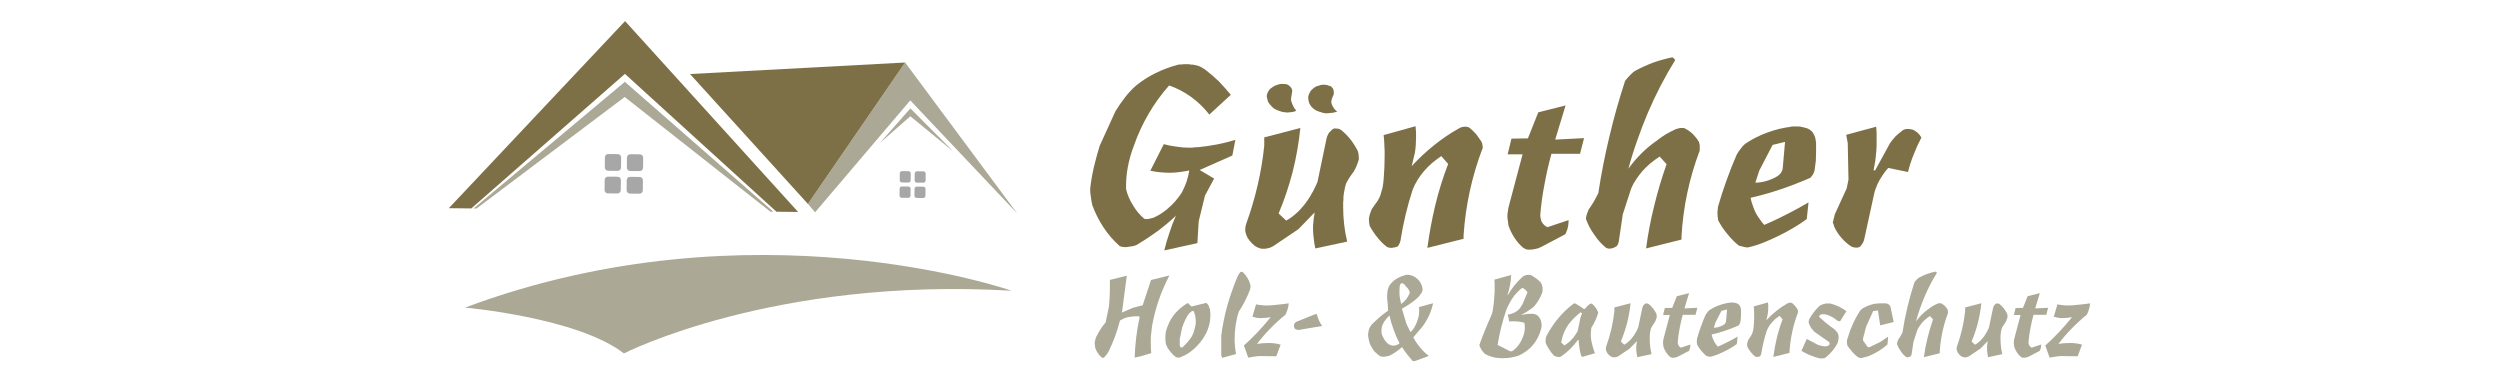 <?xml version="1.0" encoding="utf-8"?>
<!-- Generator: Adobe Illustrator 16.0.4, SVG Export Plug-In . SVG Version: 6.00 Build 0)  -->
<!DOCTYPE svg PUBLIC "-//W3C//DTD SVG 1.1//EN" "http://www.w3.org/Graphics/SVG/1.1/DTD/svg11.dtd">
<svg version="1.1" id="Ebene_3" xmlns="http://www.w3.org/2000/svg" xmlns:xlink="http://www.w3.org/1999/xlink" x="0px" y="0px"
	 width="544px" height="83px" viewBox="0 0 544 83" enable-background="new 0 0 544 83" xml:space="preserve">
<g enable-background="new    ">
	<path fill="#7E7046" d="M259.344,14.031c0.52,0.072,1.017,0.18,1.492,0.323c0.439,0.188,0.878,0.43,1.317,0.726
		c1.066,0.807,2.074,1.667,3.024,2.581c0.923,0.959,1.805,1.949,2.648,2.971l-4.678,4.302c-1.103-1.435-2.406-2.702-3.912-3.805
		c-1.506-1.103-3.119-1.944-4.839-2.527c-1.693,1.909-3.181,3.966-4.462,6.17c-1.291,2.196-2.357,4.508-3.199,6.937
		c-0.583,1.505-1.021,3.047-1.317,4.624c-0.26,1.389-0.39,2.801-0.39,4.234c0,0.188,0,0.372,0,0.551
		c0.295,1.246,0.793,2.42,1.492,3.521c0.663,1.139,1.488,2.129,2.474,2.971c0.036,0,0.089,0,0.161,0
		c0.045,0.045,0.085,0.067,0.121,0.067c0.036,0,0.089,0,0.161,0c0.036,0,0.072,0,0.107,0c0.26,0,0.498-0.04,0.712-0.121
		c0.224-0.035,0.448-0.089,0.672-0.161c0.546-0.224,1.075-0.497,1.586-0.82c0.52-0.331,0.999-0.681,1.438-1.048
		c0.618-0.52,1.205-1.089,1.761-1.707c0.511-0.592,0.986-1.215,1.425-1.869c0.403-0.771,0.753-1.563,1.048-2.379
		c0.26-0.807,0.461-1.631,0.605-2.474c-0.699,0.144-1.394,0.256-2.083,0.336c-0.699,0.108-1.416,0.162-2.15,0.162
		c-0.699,0-1.398-0.036-2.097-0.107c-0.735-0.072-1.452-0.184-2.151-0.337l2.931-5.779c0.95,0.26,1.904,0.443,2.863,0.551
		c0.914,0.144,1.828,0.215,2.742,0.215c0.152,0,0.318,0,0.498,0c0.152,0,0.3-0.018,0.443-0.054c0.144,0,0.31-0.018,0.498-0.054
		c0.143,0,0.291,0,0.443,0c1.389-0.144,2.765-0.345,4.127-0.604c1.317-0.251,2.639-0.583,3.965-0.995l-0.659,3.414l-7.111,3.146
		l3.146,1.869l-1.989,3.696l-1.371,5.605l-0.282,4.744l-7.205,1.587c0.296-1.246,0.663-2.51,1.102-3.791
		c0.403-1.29,0.878-2.54,1.425-3.75c-1.281,1.21-2.639,2.348-4.073,3.414c-1.47,1.066-2.975,2.057-4.517,2.971
		c-0.367,0.152-0.735,0.246-1.102,0.282c-0.368,0.071-0.753,0.125-1.156,0.161c-0.036,0-0.072,0-0.108,0h-0.054h-0.054
		c-0.188,0-0.372-0.018-0.551-0.054c-0.224-0.036-0.425-0.09-0.604-0.161c-1.362-1.21-2.539-2.567-3.529-4.073
		c-0.99-1.505-1.799-3.104-2.426-4.799c-0.144-0.582-0.251-1.187-0.322-1.814c-0.108-0.582-0.162-1.169-0.162-1.761
		c0.179-1.613,0.453-3.208,0.82-4.785c0.368-1.541,0.789-3.083,1.264-4.624l3.415-7.487c0.627-1.03,1.308-2.023,2.043-2.978
		s1.559-1.835,2.473-2.642c1.326-1.065,2.738-1.967,4.234-2.701c1.505-0.735,3.069-1.322,4.691-1.761
		c0.143-0.036,0.304-0.072,0.484-0.108c0.152,0,0.3,0,0.443,0c0.152-0.035,0.318-0.054,0.498-0.054c0.152,0,0.3,0,0.443,0
		c0.215,0,0.435,0,0.659,0c0.224,0.036,0.443,0.072,0.659,0.108V14.031z"/>
	<path fill="#7E7046" d="M282.957,27.85c-0.331,3.227-0.883,6.381-1.652,9.464c-0.807,3.127-1.833,6.174-3.078,9.14l1.652,1.546
		c0.627-0.331,1.215-0.734,1.762-1.209c0.546-0.439,1.062-0.937,1.545-1.492c0.69-0.771,1.312-1.613,1.869-2.527
		c0.547-0.878,1.021-1.778,1.425-2.702c0-0.071,0.022-0.125,0.067-0.161c0-0.035,0.018-0.089,0.053-0.161
		c0.037-0.036,0.072-0.094,0.108-0.175c0-0.036,0-0.071,0-0.107l1.976-9.463c0.072-0.26,0.182-0.535,0.33-0.827
		c0.147-0.291,0.352-0.53,0.611-0.719c0.071-0.107,0.161-0.197,0.269-0.269c0.081-0.081,0.175-0.14,0.282-0.175
		c0.035,0,0.072-0.019,0.107-0.054c0.035,0,0.072,0,0.107,0c0.036,0,0.072,0,0.107,0h0.067h0.054h0.055
		c0.179,0,0.381,0.018,0.604,0.054c0.18,0.071,0.346,0.147,0.498,0.229c0.771,0.618,1.465,1.312,2.084,2.083
		c0.591,0.771,1.124,1.618,1.6,2.541c0.071,0.215,0.125,0.435,0.16,0.658c0.036,0.26,0.055,0.516,0.055,0.767
		c0,0.035,0,0.089,0,0.161c0,0.116,0,0.21,0,0.282c-0.144,0.475-0.305,0.932-0.484,1.371c-0.188,0.483-0.43,0.945-0.726,1.385
		c-0.287,0.367-0.56,0.752-0.819,1.155c-0.297,0.439-0.552,0.896-0.768,1.371c-0.152,0.476-0.264,0.955-0.336,1.438
		c-0.107,0.476-0.179,0.968-0.215,1.479c0,0.188,0,0.372,0,0.552c-0.035,0.188-0.053,0.371-0.053,0.551c0,0.188,0,0.372,0,0.551
		c0,0.188,0,0.372,0,0.552c0,1.245,0.07,2.495,0.215,3.75c0.143,1.245,0.362,2.474,0.658,3.683l-6.936,1.492
		c-0.145-0.663-0.256-1.362-0.336-2.097c-0.107-0.734-0.162-1.47-0.162-2.204c0-0.18,0-0.381,0-0.605
		c0-0.179,0.018-0.381,0.055-0.604c0-0.18,0.018-0.381,0.053-0.605c0-0.179,0.018-0.36,0.055-0.544
		c0.035-0.184,0.076-0.388,0.121-0.611c0-0.18,0.018-0.363,0.053-0.552l-3.521,3.63l-5.564,3.75
		c-0.188,0.107-0.393,0.199-0.611,0.275c-0.221,0.076-0.455,0.132-0.707,0.168c-0.08,0.036-0.156,0.054-0.229,0.054
		c-0.071,0-0.143,0-0.215,0c-0.035,0-0.071,0-0.107,0c-0.08,0-0.156,0-0.229,0s-0.125,0-0.161,0c-0.071,0-0.144,0-0.215,0
		c-0.188-0.036-0.372-0.094-0.552-0.175c-0.188-0.035-0.354-0.107-0.496-0.215c-0.368-0.179-0.718-0.452-1.049-0.82
		c-0.332-0.331-0.627-0.698-0.887-1.102c-0.143-0.26-0.269-0.556-0.376-0.888c-0.117-0.296-0.175-0.604-0.175-0.927
		c0-0.225,0.018-0.448,0.054-0.673c0.044-0.215,0.103-0.435,0.175-0.658c0.985-2.716,1.81-5.502,2.474-8.361
		c0.662-2.831,1.143-5.694,1.438-8.589v-1.814L282.957,27.85z M279.543,18.266c0.188,0.036,0.372,0.072,0.551,0.107
		c0.189,0.081,0.354,0.193,0.498,0.337c0.188,0.143,0.336,0.309,0.443,0.497c0.072,0.179,0.125,0.381,0.162,0.604
		c-0.072,0.332-0.126,0.663-0.162,0.995c-0.072,0.331-0.107,0.658-0.107,0.981c0.072,0.331,0.18,0.645,0.322,0.94
		c0.117,0.296,0.265,0.592,0.443,0.888c0.036,0.035,0.072,0.071,0.108,0.107c0.036,0.035,0.071,0.071,0.107,0.107
		c0,0.071,0.021,0.125,0.061,0.161s0.078,0.072,0.114,0.107c-0.152,0.081-0.301,0.139-0.443,0.175
		c-0.18,0.072-0.346,0.107-0.498,0.107c-0.18,0.036-0.345,0.054-0.497,0.054c-0.179,0.036-0.345,0.054-0.497,0.054
		c-0.036,0-0.072,0-0.107,0c-0.072,0-0.126-0.018-0.162-0.054c-0.071,0-0.125,0-0.16,0c-0.037,0-0.095,0-0.176,0
		c-0.367-0.035-0.734-0.125-1.102-0.269c-0.367-0.116-0.713-0.265-1.035-0.443c-0.26-0.152-0.502-0.354-0.727-0.605
		c-0.215-0.224-0.416-0.466-0.604-0.726c-0.144-0.215-0.233-0.452-0.269-0.713c-0.072-0.215-0.126-0.452-0.162-0.712
		c0-0.26,0.055-0.497,0.162-0.713c0.071-0.224,0.18-0.425,0.322-0.604c0.188-0.26,0.43-0.479,0.727-0.658
		c0.25-0.188,0.523-0.337,0.819-0.444c0.107-0.035,0.22-0.071,0.336-0.107c0.108-0.045,0.233-0.085,0.376-0.121
		c0.117,0,0.229-0.018,0.336-0.054c0.108,0,0.216,0,0.323,0c0.081,0,0.175,0,0.282,0c0.072,0,0.144,0.019,0.215,0.054V18.266z
		 M287.151,18.548c0.179-0.035,0.362-0.071,0.552-0.107c0.143,0,0.286,0,0.43,0c0.08,0,0.156,0,0.229,0
		c0.071,0,0.143,0.019,0.215,0.054c0.072,0,0.144,0,0.215,0c0.081,0.036,0.157,0.072,0.229,0.107c0.18,0.036,0.363,0.09,0.551,0.162
		c0.145,0.107,0.27,0.237,0.377,0.39c0.08,0.071,0.139,0.144,0.175,0.215c0,0.107,0.019,0.201,0.054,0.282
		c0.035,0.107,0.054,0.197,0.054,0.269c0,0.107,0,0.202,0,0.282c0,0.036,0,0.072,0,0.108c0,0.071,0,0.143,0,0.215
		c-0.144,0.26-0.255,0.52-0.336,0.779c-0.107,0.251-0.179,0.524-0.215,0.82c0.036,0.438,0.183,0.842,0.443,1.21
		c0.215,0.402,0.507,0.717,0.874,0.94c-0.18,0.072-0.363,0.126-0.551,0.161c-0.18,0.072-0.363,0.107-0.552,0.107
		c-0.179,0.036-0.362,0.054-0.552,0.054c-0.179,0.036-0.362,0.054-0.551,0.054c-0.035,0-0.071,0-0.107,0c-0.035,0-0.072,0-0.107,0
		s-0.072,0-0.107,0c-0.036,0-0.072,0-0.107,0c-0.403-0.071-0.807-0.179-1.21-0.322c-0.403-0.107-0.771-0.273-1.103-0.497
		c-0.26-0.188-0.502-0.408-0.726-0.659c-0.215-0.26-0.376-0.537-0.483-0.833c-0.045-0.18-0.086-0.363-0.121-0.551
		c-0.036-0.144-0.055-0.287-0.055-0.431c0-0.116,0-0.229,0-0.336c0-0.071,0.019-0.144,0.055-0.215c0.08-0.26,0.192-0.52,0.336-0.78
		c0.107-0.215,0.256-0.398,0.443-0.551c0.215-0.215,0.471-0.417,0.766-0.604c0.297-0.144,0.592-0.233,0.888-0.27V18.548z"/>
	<path fill="#7E7046" d="M308.023,27.46c0.035,0.439,0.07,0.865,0.107,1.277c0,0.439,0,0.86,0,1.264
		c0,0.511-0.019,1.021-0.055,1.532c-0.035,0.556-0.094,1.089-0.174,1.6l-0.713,3.024c1.469-1.613,3.068-3.114,4.799-4.503
		c1.721-1.398,3.535-2.63,5.443-3.696c0.225-0.144,0.479-0.251,0.767-0.323c0.26-0.045,0.52-0.067,0.78-0.067
		c0.035,0,0.089,0,0.16,0c0.036,0,0.072,0.022,0.107,0.067c0.152,0,0.301,0.036,0.444,0.107c0.144,0.107,0.272,0.216,0.39,0.323
		c0.403,0.367,0.789,0.752,1.156,1.155c0.331,0.448,0.658,0.91,0.98,1.385c0.152,0.215,0.265,0.453,0.336,0.713
		c0.037,0.26,0.072,0.533,0.108,0.819c-1.175,3.047-2.11,6.17-2.81,9.369c-0.699,3.19-1.156,6.421-1.371,9.691v0.767l-7.877,1.976
		c0.403-3.082,0.973-6.165,1.707-9.248c0.734-3.046,1.672-6.053,2.81-9.02l-1.492-1.707c-0.69,0.476-1.349,0.968-1.976,1.479
		c-0.627,0.556-1.215,1.143-1.762,1.761c-0.51,0.592-0.972,1.22-1.384,1.883c-0.439,0.689-0.802,1.402-1.089,2.137
		c-0.592,1.802-1.107,3.62-1.546,5.457c-0.439,1.838-0.807,3.692-1.103,5.565c-0.035,0.251-0.107,0.488-0.215,0.712
		c-0.117,0.251-0.246,0.471-0.39,0.659c-0.144,0.071-0.31,0.125-0.497,0.161c-0.18,0.071-0.363,0.107-0.552,0.107
		c-0.071,0.036-0.144,0.054-0.215,0.054s-0.147,0-0.229,0c-0.144,0-0.289-0.018-0.437-0.054c-0.148-0.036-0.294-0.09-0.438-0.161
		c-0.771-0.582-1.469-1.281-2.097-2.097c-0.628-0.771-1.179-1.595-1.653-2.474c-0.036-0.179-0.072-0.381-0.107-0.604
		c-0.036-0.225-0.054-0.444-0.054-0.659c0-0.107,0-0.219,0-0.336c0-0.107,0.018-0.215,0.054-0.322
		c0.071-0.403,0.184-0.789,0.336-1.156c0.107-0.367,0.291-0.717,0.551-1.049c0.287-0.367,0.578-0.771,0.874-1.209
		c0.26-0.403,0.479-0.825,0.659-1.264c0.188-0.592,0.354-1.179,0.497-1.761c0.107-0.592,0.184-1.184,0.229-1.774
		c0.071-0.843,0.125-1.685,0.161-2.527c0.035-0.807,0.054-1.613,0.054-2.42c0-0.403,0-0.807,0-1.209
		c-0.036-0.368-0.054-0.753-0.054-1.156c-0.036-0.367-0.054-0.753-0.054-1.156c-0.036-0.403-0.071-0.788-0.107-1.156L308.023,27.46z
		"/>
	<path fill="#7E7046" d="M340.67,22.943l-2.258,7.434l6.277-0.322l-0.875,3.414h-6.223c-0.592,2.16-1.09,4.342-1.492,6.546
		c-0.439,2.205-0.748,4.428-0.928,6.667v0.055v0.054v0.054c0,0.035,0,0.071,0,0.107c0,0.224,0.035,0.443,0.107,0.658
		c0.035,0.225,0.09,0.426,0.162,0.605c0.143,0.26,0.326,0.502,0.551,0.726c0.224,0.215,0.461,0.381,0.712,0.497l4.624-1.546
		c0,0.476-0.035,0.914-0.107,1.317c-0.072,0.439-0.201,0.86-0.39,1.264c0,0.045,0,0.085,0,0.121
		c-0.036,0.036-0.071,0.071-0.107,0.107c-0.036,0.072-0.054,0.126-0.054,0.161c-0.036,0.036-0.055,0.072-0.055,0.107l-5.336,2.81
		c-0.367,0.188-0.752,0.318-1.156,0.39c-0.439,0.107-0.883,0.161-1.33,0.161c-0.036,0-0.072,0-0.107,0h-0.055h-0.053
		c-0.18,0-0.363-0.035-0.552-0.107c-0.179-0.071-0.362-0.166-0.551-0.282c-0.735-0.618-1.376-1.349-1.923-2.19
		c-0.555-0.852-0.994-1.752-1.316-2.702c-0.045-0.331-0.086-0.663-0.121-0.995c-0.072-0.331-0.107-0.663-0.107-0.994
		c0-0.358,0.035-0.722,0.107-1.089c0.035-0.331,0.094-0.663,0.174-0.995l3.025-11.398h-3.254l0.834-3.414l3.576-0.054l2.258-5.673
		L340.67,22.943z"/>
	<path fill="#7E7046" d="M363.802,12.433c0.188,0.071,0.336,0.165,0.443,0.282c0.107,0.107,0.197,0.232,0.27,0.376
		c-1.139,1.837-2.201,3.71-3.191,5.619c-0.99,1.908-1.906,3.853-2.748,5.833s-1.611,3.983-2.311,6.009
		c-0.734,2.053-1.375,4.104-1.921,6.156c0.842-1.174,1.773-2.271,2.794-3.293c1.031-1.03,2.133-1.949,3.305-2.756
		c0.627-0.511,1.309-0.99,2.043-1.438c0.698-0.403,1.41-0.771,2.137-1.102c0.115-0.036,0.229-0.072,0.336-0.107
		c0.107-0.036,0.236-0.072,0.389-0.108c0.107,0,0.215-0.018,0.322-0.054c0.117,0,0.229,0,0.336,0s0.215,0,0.322,0
		c0.08,0,0.156,0.019,0.229,0.054c0.662,0.332,1.268,0.753,1.814,1.264c0.51,0.521,0.949,1.089,1.316,1.707
		c0.07,0.225,0.129,0.444,0.174,0.659c0,0.26,0,0.52,0,0.779c0,0.036,0,0.09,0,0.161c0,0.108,0,0.202,0,0.282
		c-1.137,3.003-2.037,6.067-2.699,9.194c-0.664,3.119-1.084,6.273-1.264,9.464c0,0.035,0,0.089,0,0.161c0,0.08,0,0.139,0,0.175
		c0,0.071,0,0.125,0,0.161c0,0.071,0,0.144,0,0.215l-7.711,1.936c0.402-3.082,0.989-6.165,1.76-9.248
		c0.734-3.047,1.635-6.075,2.7-9.087l-1.491-1.653c-0.689,0.439-1.348,0.914-1.975,1.425c-0.664,0.556-1.268,1.143-1.814,1.762
		c-0.475,0.556-0.918,1.143-1.33,1.761c-0.438,0.627-0.801,1.29-1.088,1.989l-1.827,5.618l-0.819,5.552
		c-0.035,0.296-0.09,0.556-0.161,0.779c-0.081,0.216-0.192,0.417-0.336,0.605c-0.107,0.071-0.237,0.144-0.39,0.215
		c-0.18,0.107-0.363,0.184-0.551,0.229c-0.072,0.036-0.161,0.054-0.269,0.054c-0.107,0.036-0.22,0.054-0.336,0.054
		c-0.071,0-0.126,0-0.161,0c-0.072,0-0.144-0.018-0.215-0.054c-0.072,0-0.131-0.018-0.175-0.054c-0.071,0-0.144-0.022-0.215-0.067
		c-0.995-0.807-1.854-1.761-2.579-2.863c-0.771-1.057-1.38-2.213-1.828-3.468c0.036-0.367,0.112-0.712,0.229-1.035
		c0.107-0.331,0.233-0.663,0.377-0.994c0.402-0.556,0.787-1.143,1.154-1.761c0.332-0.592,0.646-1.179,0.941-1.762
		c0.627-4.148,1.433-8.262,2.418-12.339c0.958-4.068,2.096-8.105,3.412-12.111c0.296-0.403,0.627-0.789,0.994-1.156
		c0.332-0.367,0.699-0.699,1.102-0.994c1.281-0.69,2.602-1.295,3.963-1.815c1.354-0.475,2.729-0.86,4.125-1.155V12.433z"/>
	<path fill="#7E7046" d="M389.793,27.514c0.179,0,0.362,0,0.551,0c0.144,0,0.291,0,0.443,0c0.18,0,0.363,0,0.552,0
		c0.143,0.036,0.309,0.054,0.497,0.054c0.144,0.045,0.305,0.086,0.483,0.121c0.188,0.036,0.354,0.072,0.498,0.107
		c0.296,0.072,0.573,0.18,0.833,0.323c0.215,0.152,0.435,0.318,0.659,0.497c0.179,0.26,0.343,0.538,0.49,0.833
		c0.147,0.296,0.239,0.605,0.275,0.928c0.036,0.225,0.071,0.448,0.107,0.672c0,0.216,0,0.417,0,0.605c0,0.215,0,0.435,0,0.658
		c0,0.215,0,0.435,0,0.659c0,0.698-0.018,1.375-0.054,2.029c-0.071,0.699-0.161,1.38-0.269,2.043
		c-0.072,0.296-0.184,0.592-0.336,0.888c-0.18,0.287-0.381,0.542-0.605,0.766c-2.088,0.914-4.216,1.739-6.385,2.474
		c-2.169,0.735-4.368,1.357-6.6,1.868c0.107,0.592,0.269,1.161,0.483,1.707c0.188,0.592,0.412,1.143,0.673,1.653
		c0.25,0.439,0.523,0.865,0.819,1.277c0.296,0.439,0.627,0.86,0.995,1.264c1.648-0.699,3.279-1.47,4.893-2.312
		c1.613-0.806,3.194-1.671,4.745-2.594l-0.39,3.643c-0.995,0.726-2.003,1.385-3.024,1.976c-1.066,0.628-2.133,1.196-3.199,1.708
		c-1.031,0.511-2.097,0.985-3.199,1.425c-1.094,0.448-2.209,0.797-3.347,1.048c-0.117,0-0.229,0-0.337,0
		c-0.107,0-0.22-0.018-0.336-0.054c-0.215-0.036-0.435-0.09-0.658-0.161c-0.215-0.036-0.435-0.09-0.659-0.161
		c-0.914-0.735-1.756-1.582-2.526-2.541c-0.771-0.914-1.435-1.904-1.989-2.971c-0.036-0.26-0.072-0.533-0.108-0.819
		c-0.035-0.26-0.054-0.52-0.054-0.78c0-0.215,0.019-0.435,0.054-0.658c0-0.215,0.019-0.435,0.054-0.659
		c0.556-1.944,1.179-3.871,1.869-5.779c0.663-1.873,1.397-3.729,2.204-5.565c0.224-0.438,0.502-0.86,0.834-1.264
		c0.286-0.403,0.613-0.771,0.98-1.102c1.506-1.03,3.123-1.855,4.853-2.474c1.685-0.627,3.428-1.053,5.229-1.277V27.514z
		 M388.422,30.874l-2.702,0.659l-2.917,5.618l-0.833,2.595c0.556,0,1.106-0.059,1.653-0.175c0.556-0.107,1.089-0.269,1.6-0.483
		c0.331-0.117,0.663-0.265,0.994-0.444c0.332-0.152,0.623-0.336,0.874-0.551c0.224-0.188,0.407-0.408,0.551-0.659
		c0.152-0.26,0.247-0.537,0.282-0.833L388.422,30.874z"/>
	<path fill="#7E7046" d="M408.244,27.567c0.071,0.521,0.107,1.018,0.107,1.492c0,0.511,0,1.026,0,1.546c0,0.367,0,0.717,0,1.049
		c-0.036,0.367-0.054,0.734-0.054,1.102c-0.071,0.727-0.144,1.438-0.215,2.138c-0.116,0.735-0.247,1.452-0.39,2.15l0.322,0.054
		l3.253-5.941c0.332-0.483,0.717-0.963,1.156-1.438c0.438-0.439,0.918-0.843,1.438-1.21c0.107-0.107,0.232-0.197,0.376-0.269
		c0.152-0.081,0.3-0.121,0.443-0.121c0.036-0.036,0.09-0.054,0.162-0.054c0.035,0,0.075,0,0.12,0c0.036,0,0.072,0,0.108,0h0.054
		c0.331,0,0.663,0.04,0.994,0.121c0.322,0.107,0.614,0.269,0.874,0.483c0.224,0.152,0.426,0.336,0.604,0.551
		c0.188,0.225,0.354,0.467,0.498,0.727c-0.628,1.174-1.179,2.384-1.654,3.629c-0.511,1.246-0.932,2.532-1.263,3.857l-4.302-0.887
		c-0.476,0.511-0.896,1.062-1.264,1.653c-0.403,0.592-0.753,1.196-1.049,1.814c-0.143,0.368-0.288,0.735-0.437,1.103
		c-0.147,0.367-0.258,0.753-0.329,1.156l-2.043,9.355c-0.072,0.412-0.18,0.779-0.323,1.102c-0.188,0.332-0.407,0.646-0.658,0.941
		h-0.054c-0.036,0-0.054,0.018-0.054,0.054c-0.081,0.036-0.157,0.071-0.229,0.107c-0.107,0.036-0.197,0.054-0.269,0.054
		c-0.036,0-0.072,0-0.108,0c-0.08,0-0.156,0-0.229,0c-0.144,0-0.291-0.018-0.443-0.054c-0.18-0.036-0.345-0.09-0.497-0.161
		c-0.807-0.511-1.537-1.151-2.191-1.922c-0.663-0.735-1.196-1.564-1.6-2.487c-0.035-0.143-0.071-0.286-0.107-0.43
		c-0.036-0.116-0.094-0.246-0.175-0.39l0.443-1.815l2.595-5.672l0.376-1.868l-0.161-7.932l-0.336-1.814L408.244,27.567z"/>
</g>
<g enable-background="new    ">
	<path fill="#ABA896" d="M254.467,59.937c-0.462,0.875-0.881,1.757-1.259,2.644c-0.393,0.888-0.747,1.792-1.06,2.713
		c-0.313,0.922-0.593,1.851-0.84,2.788c-0.247,0.938-0.453,1.89-0.617,2.857c-0.064,0.397-0.112,0.793-0.145,1.187
		c-0.052,0.409-0.094,0.821-0.126,1.234c0,0.197,0,0.394,0,0.59c-0.016,0.213-0.024,0.418-0.024,0.614
		c0,0.201,0.008,0.392,0.024,0.572c0,0.197,0,0.386,0,0.566c0.016,0.181,0.032,0.361,0.048,0.542
		c0.016,0.196,0.032,0.394,0.048,0.59c-0.59,0.197-1.181,0.378-1.771,0.542c-0.61,0.165-1.221,0.313-1.831,0.445
		c0.036-1.461,0.145-2.933,0.325-4.414s0.428-2.944,0.741-4.39l-0.15-0.198c-0.048,0.016-0.088,0.023-0.121,0.023
		c-0.052,0-0.094-0.008-0.126-0.023c-0.032,0-0.064,0-0.096,0c-0.052,0-0.103,0-0.15,0c-0.181,0-0.361,0.008-0.542,0.023
		c-0.181,0.017-0.361,0.032-0.542,0.049c-0.197,0.032-0.386,0.058-0.566,0.078c-0.181,0.032-0.361,0.072-0.542,0.12
		c-0.249,0.064-0.488,0.154-0.717,0.271c-0.249,0.116-0.488,0.24-0.717,0.373c-0.297,1.148-0.651,2.29-1.062,3.427
		c-0.412,1.136-0.88,2.238-1.406,3.306c-0.145,0.245-0.299,0.483-0.464,0.717c-0.185,0.229-0.375,0.441-0.572,0.638
		c-0.016,0-0.032,0-0.048,0c-0.016,0.017-0.032,0.024-0.048,0.024c-0.016,0.017-0.032,0.024-0.048,0.024c-0.016,0-0.032,0-0.048,0
		c-0.052,0-0.103-0.008-0.151-0.024c-0.048,0-0.088-0.016-0.12-0.048c-0.313-0.265-0.586-0.57-0.819-0.915
		c-0.229-0.33-0.418-0.683-0.566-1.061c-0.048-0.181-0.08-0.369-0.096-0.565c-0.032-0.181-0.048-0.37-0.048-0.566
		c0-0.032,0-0.066,0-0.103c0-0.032,0-0.064,0-0.097c0.032-0.229,0.081-0.449,0.145-0.662c0.048-0.217,0.123-0.424,0.223-0.62
		c0.281-0.542,0.586-1.076,0.915-1.602c0.325-0.51,0.687-0.996,1.084-1.458l0.717-3.402c0.048-0.478,0.088-0.963,0.12-1.457
		c0.016-0.474,0.041-0.957,0.072-1.451c0.016-0.494,0.024-0.987,0.024-1.481c0-0.478,0-0.964,0-1.457l3.679-0.91l-1.06,8.016
		l2.391-1.036l2.12-0.542l1.825-5.504L254.467,59.937z"/>
	<path fill="#ABA896" d="M258.442,65.91l0.837,0.789l3.18-0.789c0.132,0.097,0.249,0.195,0.349,0.295
		c0.081,0.117,0.153,0.239,0.217,0.367c0.101,0.233,0.183,0.473,0.247,0.717c0.052,0.249,0.086,0.504,0.103,0.765
		c0,0.085,0,0.167,0,0.247c0,0.081,0,0.163,0,0.247c0,0.064,0,0.123,0,0.175c0,0.064,0,0.129,0,0.192
		c-0.016,0.365-0.05,0.729-0.103,1.09c-0.064,0.378-0.155,0.739-0.271,1.084c-0.096,0.361-0.219,0.707-0.367,1.036
		s-0.321,0.658-0.518,0.987c-0.265,0.479-0.57,0.922-0.915,1.331c-0.346,0.426-0.715,0.829-1.108,1.211
		c-0.445,0.425-0.923,0.811-1.433,1.156c-0.51,0.345-1.052,0.624-1.626,0.837c-0.08,0.052-0.17,0.094-0.271,0.126
		c-0.1,0.032-0.199,0.048-0.295,0.048c-0.016,0-0.032,0-0.048,0s-0.034,0-0.054,0c-0.112,0-0.219-0.016-0.319-0.048
		c-0.113-0.032-0.211-0.09-0.295-0.175c-0.461-0.345-0.865-0.757-1.21-1.234c-0.361-0.457-0.648-0.967-0.861-1.529
		c-0.032-0.229-0.057-0.458-0.072-0.687c-0.016-0.148-0.024-0.297-0.024-0.445c0-0.064,0-0.131,0-0.199
		c0-0.229,0.008-0.449,0.024-0.662c0.016-0.217,0.04-0.432,0.072-0.645c0.148-0.558,0.337-1.1,0.566-1.626
		c0.213-0.51,0.476-1.004,0.789-1.481c0.281-0.426,0.594-0.821,0.939-1.187c0.329-0.361,0.69-0.696,1.083-1.006
		c0.233-0.185,0.464-0.356,0.693-0.518c0.229-0.148,0.459-0.297,0.692-0.445V65.91z M259.724,67.663v0.023
		c-0.02,0-0.038-0.008-0.054-0.023h-0.024c-0.016,0-0.032,0-0.048,0s-0.04,0-0.072,0c-0.032,0.016-0.058,0.023-0.078,0.023
		c-0.032,0.017-0.057,0.024-0.072,0.024c-0.032,0.016-0.064,0.032-0.097,0.048c-0.165,0.117-0.313,0.239-0.445,0.367
		c-0.149,0.149-0.279,0.313-0.392,0.494c-0.249,0.414-0.472,0.842-0.668,1.286c-0.197,0.443-0.377,0.904-0.542,1.382l-0.518,2.487
		v1.481c0.032,0.084,0.081,0.158,0.145,0.223c0.052,0.064,0.111,0.114,0.175,0.15c0.016,0,0.032,0,0.048,0s0.032,0,0.048,0
		c0.02,0.016,0.046,0.016,0.079,0c0.032,0,0.056-0.01,0.072-0.03l0.024-0.024c0.032-0.031,0.056-0.056,0.072-0.072
		c0.381-0.345,0.737-0.706,1.066-1.084c0.309-0.377,0.604-0.772,0.885-1.186c0.148-0.277,0.281-0.564,0.397-0.861
		c0.096-0.281,0.177-0.578,0.241-0.892c0.084-0.276,0.151-0.556,0.199-0.837c0.032-0.261,0.048-0.523,0.048-0.789
		c-0.016-0.297-0.048-0.592-0.096-0.885c-0.048-0.297-0.123-0.586-0.223-0.867c-0.016-0.032-0.024-0.064-0.024-0.097
		c-0.016-0.032-0.032-0.074-0.048-0.126c-0.016-0.032-0.032-0.064-0.048-0.097c-0.016-0.032-0.032-0.064-0.048-0.097V67.663z"/>
	<path fill="#ABA896" d="M270.084,59.124c0.032,0.016,0.058,0.023,0.078,0.023h0.024c0.064,0,0.121,0.008,0.168,0.024
		c0.052,0.02,0.094,0.046,0.126,0.078c0.377,0.377,0.706,0.797,0.987,1.259c0.261,0.457,0.465,0.941,0.614,1.451
		c0.016,0.068,0.024,0.126,0.024,0.175c0,0.064,0,0.13,0,0.198c0,0.112-0.008,0.228-0.024,0.344
		c-0.032,0.132-0.064,0.265-0.097,0.397c-0.313,0.818-0.668,1.624-1.066,2.414c-0.409,0.808-0.861,1.58-1.355,2.319
		c-0.313,0.955-0.542,1.935-0.687,2.938c-0.148,0.999-0.223,2.009-0.223,3.029c0,0.068,0,0.134,0,0.198c0,0.084,0,0.167,0,0.247
		c0.016,0.462,0.048,0.921,0.096,1.379c0.048,0.478,0.115,0.956,0.199,1.434l-3.005,0.837l-0.198-0.542v-4.294
		c0.132-1.084,0.313-2.176,0.542-3.275c0.217-1.088,0.471-2.158,0.764-3.21c0.297-1.068,0.634-2.128,1.011-3.18
		c0.361-1.052,0.756-2.088,1.185-3.107c0.08-0.181,0.17-0.354,0.271-0.518c0.084-0.148,0.182-0.298,0.294-0.446
		c0.032-0.032,0.074-0.063,0.126-0.096c0.032-0.036,0.08-0.055,0.145-0.055V59.124z"/>
	<path fill="#ABA896" d="M280.439,65.982c-0.047,0.445-0.13,0.873-0.246,1.283c-0.133,0.425-0.289,0.829-0.47,1.21
		c-1.148,0.92-2.24,1.913-3.276,2.981c-1.056,1.071-2.027,2.197-2.914,3.378c0.393-0.064,0.787-0.112,1.184-0.145
		c0.395-0.032,0.797-0.048,1.207-0.048c0.148,0,0.297,0,0.445,0c0.148,0.016,0.297,0.023,0.445,0.023
		c0.133,0.017,0.272,0.032,0.419,0.049c0.146,0.016,0.294,0.032,0.442,0.048c0.084,0.016,0.167,0.032,0.247,0.048
		c0.085,0.017,0.167,0.034,0.247,0.055c0.084,0.032,0.166,0.056,0.247,0.072c0.084,0.016,0.167,0.032,0.247,0.048l-0.939,2.541
		l-3.818-0.048c-0.397,0.048-0.785,0.098-1.162,0.147c-0.377,0.05-0.755,0.115-1.132,0.195l-0.939-2.637
		c1.052-0.939,2.064-1.928,3.035-2.963c0.973-1.036,1.901-2.104,2.789-3.204c-0.346,0.064-0.691,0.113-1.036,0.147
		s-0.698,0.052-1.06,0.052c-0.117,0-0.232,0-0.35,0c-0.112,0-0.234-0.011-0.367-0.03c-0.197-0.032-0.396-0.072-0.596-0.121
		c-0.197-0.031-0.386-0.082-0.566-0.15l0.789-2.686c0.381,0.08,0.769,0.139,1.162,0.175c0.377,0.048,0.754,0.072,1.132,0.072
		c0.116,0,0.233,0,0.349,0c0.113,0,0.228-0.008,0.344-0.024c0.101,0,0.207-0.008,0.319-0.024c0.116,0,0.233-0.008,0.349-0.023
		c0.574-0.036,1.156-0.095,1.747-0.175c0.578-0.064,1.154-0.139,1.728-0.223V65.982z"/>
	<path fill="#ABA896" d="M286.185,68.373h0.373c0.08,0.378,0.195,0.741,0.344,1.09c0.132,0.346,0.297,0.681,0.493,1.006
		c0.048,0.085,0.099,0.159,0.151,0.223c0.047,0.085,0.096,0.167,0.145,0.247l-4.734,0.789c-0.068,0.036-0.126,0.054-0.174,0.054
		c-0.064,0.017-0.131,0.024-0.199,0.024c-0.048,0-0.088-0.008-0.12-0.024c-0.052,0-0.095,0-0.126,0
		c-0.033-0.02-0.064-0.038-0.098-0.054c-0.047,0-0.098-0.008-0.15-0.024c-0.08-0.016-0.154-0.048-0.223-0.096
		c-0.064-0.032-0.12-0.083-0.168-0.15c-0.049-0.097-0.082-0.195-0.103-0.296c-0.032-0.096-0.048-0.202-0.048-0.318
		c0-0.032,0.008-0.064,0.023-0.097c0-0.021,0-0.038,0-0.055c0.016-0.08,0.043-0.162,0.078-0.246
		c0.032-0.064,0.072-0.121,0.121-0.169c0.064-0.084,0.137-0.15,0.219-0.199c0.083-0.048,0.166-0.09,0.25-0.126L286.185,68.373z"/>
	<path fill="#ABA896" d="M305.801,59.84c0.085-0.016,0.176-0.032,0.271-0.048c0.084,0,0.166,0,0.246,0c0.049,0,0.107,0,0.176,0
		c0.047,0.016,0.096,0.032,0.145,0.048c0.052,0,0.109,0,0.174,0c0.049,0.017,0.099,0.032,0.15,0.049
		c0.245,0.068,0.481,0.158,0.711,0.271c0.217,0.116,0.423,0.257,0.619,0.422c0.197,0.164,0.377,0.345,0.542,0.542
		c0.148,0.196,0.278,0.411,0.392,0.645c0.084,0.181,0.158,0.369,0.223,0.565c0.052,0.197,0.086,0.394,0.102,0.591
		c0,0.164-0.025,0.321-0.078,0.47c-0.048,0.164-0.122,0.312-0.223,0.445c-0.145,0.229-0.307,0.449-0.487,0.662
		c-0.2,0.213-0.407,0.412-0.62,0.597c-0.478,0.394-0.971,0.763-1.48,1.107c-0.525,0.346-1.06,0.675-1.602,0.988l0.987,3.306
		l0.86,1.746c0.182-0.128,0.346-0.283,0.494-0.464c0.133-0.164,0.257-0.347,0.373-0.548c0.213-0.394,0.401-0.795,0.566-1.204
		c0.148-0.413,0.271-0.833,0.367-1.259c0.016-0.1,0.033-0.198,0.054-0.295c0.017-0.084,0.024-0.175,0.024-0.271
		c0.016-0.101,0.023-0.201,0.023-0.302c0-0.08,0-0.17,0-0.271c0-0.129,0-0.268,0-0.416c0-0.132-0.016-0.265-0.048-0.397l3.082-0.837
		c-0.2,0.92-0.489,1.799-0.866,2.638c-0.395,0.855-0.869,1.662-1.428,2.421l-2.021,2.366c0.312,0.606,0.674,1.173,1.083,1.698
		c0.394,0.53,0.829,1.032,1.306,1.506c0.165,0.148,0.33,0.289,0.494,0.422c0.164,0.148,0.329,0.289,0.494,0.421l-3.01,1.108h-0.494
		c-0.426-0.478-0.836-0.972-1.234-1.481c-0.393-0.494-0.754-1.012-1.083-1.554c-0.394,0.361-0.812,0.69-1.258,0.987
		c-0.442,0.313-0.901,0.593-1.379,0.838c-0.212,0.084-0.427,0.142-0.644,0.174c-0.213,0.049-0.434,0.081-0.662,0.097
		c-0.017,0-0.033,0-0.049,0c-0.031,0-0.066,0-0.102,0c-0.033,0-0.064,0-0.097,0c-0.048,0-0.091-0.008-0.126-0.024
		c-0.08,0-0.152-0.008-0.217-0.023c-0.084-0.017-0.158-0.04-0.223-0.072c-0.217-0.133-0.416-0.281-0.596-0.446
		c-0.197-0.148-0.386-0.312-0.566-0.493c-0.213-0.261-0.409-0.54-0.59-0.837c-0.181-0.281-0.338-0.578-0.47-0.892
		c-0.097-0.229-0.171-0.474-0.223-0.734c-0.063-0.249-0.112-0.504-0.145-0.766c-0.017-0.084-0.024-0.174-0.024-0.271
		c-0.02-0.084-0.029-0.167-0.029-0.247c0-0.148,0.018-0.297,0.054-0.445c0.017-0.133,0.04-0.266,0.072-0.397
		c0.048-0.229,0.122-0.45,0.223-0.662c0.097-0.197,0.211-0.386,0.343-0.566c0.559-0.595,1.15-1.154,1.776-1.681
		c0.61-0.525,1.241-1.02,1.896-1.481c-0.016-0.457-0.039-0.917-0.072-1.379c-0.031-0.445-0.08-0.896-0.145-1.354
		c0-0.053,0-0.103,0-0.15c0-0.049,0-0.099,0-0.15c0-0.145,0.008-0.291,0.024-0.44c0-0.148,0.009-0.305,0.024-0.47
		c0.016-0.148,0.04-0.297,0.072-0.445c0.031-0.148,0.064-0.297,0.096-0.445c0.084-0.229,0.186-0.441,0.301-0.639
		c0.113-0.181,0.252-0.354,0.416-0.518c0.197-0.229,0.42-0.436,0.668-0.62c0.229-0.181,0.476-0.344,0.74-0.488
		c0.262-0.133,0.531-0.257,0.812-0.373c0.262-0.097,0.532-0.179,0.812-0.247V59.84z M302.351,68.645
		c-0.216,0.217-0.423,0.432-0.619,0.645c-0.197,0.229-0.377,0.468-0.542,0.716c-0.116,0.181-0.215,0.37-0.295,0.566
		c-0.101,0.213-0.175,0.434-0.223,0.662c-0.017,0.068-0.024,0.127-0.024,0.175c-0.016,0.064-0.023,0.123-0.023,0.175
		c-0.017,0.064-0.024,0.12-0.024,0.169c0,0.068,0,0.134,0,0.198c0,0.101,0.008,0.199,0.024,0.295c0,0.117,0.008,0.233,0.023,0.35
		c0.049,0.213,0.123,0.418,0.223,0.614c0.097,0.213,0.203,0.409,0.319,0.59c0.116,0.201,0.249,0.384,0.397,0.548
		c0.145,0.181,0.299,0.336,0.463,0.464c0.133,0.101,0.266,0.175,0.397,0.223c0.133,0.068,0.272,0.119,0.422,0.151
		c0.048,0.016,0.097,0.023,0.144,0.023c0.049,0,0.1,0,0.151,0c0.048,0,0.104,0,0.169,0c0.052,0,0.102-0.008,0.15-0.023
		c0.048,0,0.105-0.009,0.174-0.024c0.049-0.016,0.097-0.034,0.145-0.055c0.133-0.031,0.265-0.088,0.397-0.168
		c0.112-0.068,0.227-0.143,0.343-0.223c-0.493-0.956-0.921-1.943-1.281-2.963c-0.378-1-0.681-2.027-0.91-3.084V68.645z
		 M304.916,61.641c-0.084,0.064-0.15,0.139-0.198,0.223c-0.048,0.081-0.091,0.171-0.126,0.271c-0.017,0.101-0.024,0.198-0.024,0.295
		c-0.017,0.116-0.024,0.23-0.024,0.343c-0.016,0.117-0.023,0.226-0.023,0.325c0,0.113,0,0.22,0,0.319c0,0.081,0,0.155,0,0.223
		c0,0.081,0,0.163,0,0.247c0,0.08,0.008,0.155,0.023,0.223c0,0.081,0,0.163,0,0.247c0.032,0.293,0.082,0.588,0.15,0.886
		c0.049,0.297,0.113,0.594,0.193,0.891c0.217-0.148,0.415-0.312,0.596-0.493c0.18-0.165,0.354-0.346,0.518-0.542
		c0.133-0.185,0.255-0.376,0.367-0.572c0.116-0.181,0.223-0.378,0.318-0.59c0.021-0.032,0.039-0.072,0.055-0.121
		c0-0.052,0-0.103,0-0.15c0-0.064,0-0.13,0-0.198c-0.016-0.049-0.042-0.097-0.078-0.145c-0.096-0.217-0.211-0.416-0.344-0.597
		c-0.132-0.164-0.28-0.321-0.445-0.47c-0.064-0.112-0.139-0.219-0.223-0.319c-0.096-0.08-0.194-0.154-0.295-0.223
		c-0.031-0.032-0.072-0.056-0.12-0.072c-0.048,0-0.099,0-0.15,0c-0.017,0-0.032,0-0.048,0h-0.024c-0.017,0-0.032,0-0.048,0
		c-0.016,0.017-0.032,0.024-0.049,0.024V61.641z"/>
	<path fill="#ABA896" d="M332.838,59.816c0.164,0.032,0.32,0.072,0.469,0.12c0.129,0.068,0.251,0.15,0.367,0.247
		c0.281,0.164,0.545,0.347,0.789,0.548c0.249,0.196,0.48,0.401,0.693,0.614c0.132,0.165,0.238,0.329,0.318,0.494
		c0.064,0.181,0.115,0.361,0.15,0.542c0,0.048,0.008,0.098,0.024,0.15c0,0.048,0,0.088,0,0.12c0.017,0.048,0.024,0.099,0.024,0.15
		c0,0.049,0,0.097,0,0.145c0,0.068,0,0.135,0,0.199c-0.016,0.064-0.024,0.13-0.024,0.198c-0.017,0.064-0.024,0.129-0.024,0.193
		c-0.02,0.068-0.037,0.134-0.054,0.198c-0.213,0.542-0.468,1.068-0.765,1.578c-0.31,0.51-0.654,0.987-1.036,1.433
		c-0.425,0.346-0.877,0.667-1.354,0.964c-0.479,0.313-0.964,0.592-1.457,0.837c0.413-0.084,0.824-0.15,1.234-0.198
		c0.396-0.049,0.801-0.072,1.21-0.072c0.148,0,0.297,0.016,0.446,0.048c0.148,0.032,0.286,0.082,0.415,0.15
		c0.132,0.064,0.257,0.139,0.373,0.223c0.097,0.097,0.187,0.211,0.271,0.344c0.133,0.164,0.239,0.345,0.32,0.542
		c0.084,0.196,0.143,0.401,0.174,0.614c0,0.052,0.008,0.094,0.024,0.126c0,0.049,0,0.097,0,0.145
		c0.017,0.053,0.024,0.095,0.024,0.127c0,0.048,0,0.098,0,0.15c0,0.064,0,0.128,0,0.192c-0.017,0.068-0.024,0.135-0.024,0.199
		c-0.017,0.063-0.024,0.13-0.024,0.198c-0.016,0.064-0.031,0.131-0.048,0.199c-0.2,0.786-0.498,1.533-0.892,2.24
		c-0.409,0.727-0.911,1.377-1.506,1.951c-0.361,0.345-0.746,0.648-1.156,0.909c-0.413,0.28-0.84,0.52-1.282,0.717
		c-0.297,0.116-0.594,0.206-0.892,0.271c-0.293,0.084-0.596,0.15-0.908,0.198c-0.148,0.017-0.289,0.032-0.422,0.049
		c-0.148,0.016-0.289,0.032-0.422,0.048c-0.129,0-0.259,0-0.391,0c-0.149,0.021-0.298,0.03-0.446,0.03c-0.112,0-0.228,0-0.343,0
		c-0.117,0-0.233-0.01-0.35-0.03c-0.113,0-0.227-0.008-0.344-0.024c-0.116,0-0.23-0.008-0.343-0.023
		c-0.446-0.064-0.882-0.171-1.308-0.319c-0.445-0.133-0.856-0.313-1.234-0.542c-0.164-0.165-0.32-0.337-0.469-0.518
		s-0.279-0.378-0.392-0.591c-0.068-0.132-0.136-0.265-0.202-0.397c-0.066-0.132-0.115-0.272-0.147-0.421
		c0.378-1.084,0.789-2.16,1.235-3.229c0.429-1.067,0.881-2.129,1.354-3.186c0.085-0.181,0.151-0.361,0.199-0.542
		c0.049-0.181,0.09-0.361,0.127-0.542c0.096-0.558,0.176-1.124,0.24-1.698c0.053-0.562,0.095-1.13,0.127-1.704
		c0.016-0.28,0.031-0.567,0.048-0.86c0-0.281,0-0.562,0-0.844c0-0.276,0-0.556,0-0.837c-0.017-0.261-0.032-0.523-0.048-0.789
		l3.649-1.012c-0.032,0.739-0.114,1.464-0.247,2.174c-0.133,0.723-0.312,1.438-0.542,2.145l0.072,0.048
		c0.397-0.706,0.851-1.381,1.36-2.023c0.494-0.622,1.045-1.214,1.65-1.776c0.101-0.112,0.215-0.211,0.344-0.295
		c0.116-0.064,0.24-0.123,0.373-0.175c0.116-0.032,0.23-0.064,0.344-0.097c0.115-0.016,0.232-0.023,0.349-0.023
		c0.048,0,0.097,0,0.145,0s0.099,0.008,0.151,0.023V59.816z M331.26,62.604c-0.414,0.329-0.793,0.674-1.139,1.035
		c-0.361,0.361-0.682,0.755-0.963,1.181c-0.293,0.43-0.557,0.875-0.789,1.337c-0.245,0.458-0.458,0.926-0.639,1.403
		c-0.414,1.216-0.775,2.451-1.084,3.703c-0.312,1.265-0.568,2.529-0.765,3.794l2.733,1.385h0.422
		c0.281-0.196,0.545-0.418,0.789-0.665c0.245-0.247,0.477-0.511,0.692-0.792c0.229-0.345,0.442-0.715,0.639-1.108
		c0.181-0.381,0.329-0.776,0.445-1.186c0.064-0.197,0.114-0.41,0.151-0.639c0.031-0.217,0.047-0.432,0.047-0.645
		c0-0.032,0-0.072,0-0.12c0-0.036,0-0.07,0-0.103c0-0.165-0.008-0.329-0.023-0.494c-0.036-0.148-0.07-0.305-0.103-0.47
		c-0.345-0.096-0.69-0.168-1.036-0.217c-0.361-0.052-0.723-0.078-1.084-0.078c-0.047-0.016-0.098-0.023-0.15-0.023
		c-0.048,0.016-0.096,0.023-0.145,0.023c-0.016,0-0.031,0-0.048,0c-0.036,0-0.07,0-0.103,0c-0.112,0-0.227,0-0.343,0
		c-0.116,0.017-0.231,0.034-0.343,0.055l-0.326-1.53c0.232-0.02,0.456-0.062,0.669-0.126c0.196-0.064,0.401-0.139,0.614-0.223
		c0.196-0.097,0.395-0.211,0.596-0.344c0.182-0.116,0.354-0.257,0.518-0.421c0.182-0.181,0.336-0.378,0.465-0.591
		c0.132-0.196,0.256-0.401,0.373-0.614l1.06-2.541c-0.116-0.164-0.249-0.321-0.397-0.47c-0.145-0.133-0.307-0.257-0.488-0.373
		c-0.02-0.017-0.037-0.032-0.054-0.049c-0.032,0-0.056-0.008-0.072-0.023c-0.032,0-0.056-0.008-0.072-0.024
		c-0.017,0-0.032-0.008-0.048-0.024V62.604z"/>
	<path fill="#ABA896" d="M342.677,65.982c0.345,0.197,0.682,0.394,1.012,0.59c0.328,0.217,0.647,0.44,0.957,0.669
		c0.052,0,0.102-0.008,0.15-0.024c0.049,0,0.088-0.008,0.121-0.023c0.132-0.181,0.272-0.354,0.421-0.519
		c0.148-0.148,0.306-0.289,0.47-0.421c0.048-0.049,0.106-0.089,0.174-0.121c0.064-0.02,0.129-0.038,0.193-0.054
		c0.016,0,0.042,0,0.078,0c0.016,0,0.032,0,0.049,0c0.016,0,0.031,0,0.048,0h0.024c0.016,0.016,0.031,0.023,0.048,0.023h0.024
		c0.297,0.266,0.56,0.555,0.789,0.867c0.232,0.33,0.415,0.683,0.547,1.061c-0.164,0.574-0.371,1.132-0.619,1.674
		c-0.262,0.562-0.557,1.098-0.886,1.608c-0.036,0.229-0.062,0.465-0.079,0.71c-0.031,0.249-0.047,0.496-0.047,0.741
		c0,0.1,0,0.19,0,0.271c0,0.101,0.008,0.19,0.023,0.271c0,0.084,0.008,0.166,0.023,0.246c0,0.101,0.009,0.201,0.025,0.302
		c0.084,0.51,0.2,1.02,0.349,1.529c0.132,0.51,0.297,1.002,0.493,1.476l-2.812,0.812l-0.223-0.343
		c-0.149-0.526-0.263-1.076-0.343-1.65c-0.085-0.562-0.143-1.122-0.176-1.68l-0.15-0.024c-0.525,0.707-1.092,1.365-1.697,1.976
		c-0.627,0.606-1.293,1.156-2,1.649c-0.032,0.017-0.064,0.024-0.096,0.024c-0.053,0.016-0.095,0.032-0.127,0.048
		c-0.049,0-0.088,0-0.121,0c-0.052,0.021-0.094,0.03-0.126,0.03c-0.017,0-0.04,0-0.072,0s-0.056-0.01-0.072-0.03
		c-0.036,0-0.062-0.008-0.078-0.023c-0.032,0-0.064,0-0.097,0c-0.148-0.017-0.281-0.049-0.396-0.097
		c-0.129-0.032-0.252-0.099-0.368-0.198c-0.394-0.426-0.739-0.878-1.036-1.355c-0.312-0.462-0.568-0.947-0.764-1.457
		c0-0.229,0.008-0.458,0.023-0.687c0.016-0.217,0.057-0.432,0.121-0.645c0.345-0.675,0.732-1.333,1.162-1.976
		c0.409-0.638,0.853-1.246,1.33-1.824c0.479-0.59,0.996-1.156,1.554-1.698c0.542-0.526,1.118-1.02,1.729-1.481
		c0.063-0.064,0.139-0.122,0.223-0.175c0.064-0.032,0.139-0.048,0.224-0.048V65.982z M343.935,67.958
		c-0.51,0.394-0.996,0.821-1.457,1.282c-0.462,0.458-0.881,0.95-1.259,1.476c-0.265,0.397-0.495,0.801-0.692,1.21
		c-0.213,0.43-0.386,0.874-0.518,1.331c-0.017,0.068-0.033,0.135-0.049,0.199c-0.031,0.084-0.057,0.158-0.072,0.223
		c-0.031,0.133-0.057,0.263-0.072,0.392c-0.036,0.148-0.07,0.297-0.102,0.445l0.691,0.645c0.378-0.217,0.73-0.472,1.061-0.765
		c0.312-0.281,0.607-0.586,0.885-0.916c0.182-0.229,0.354-0.466,0.518-0.713c0.165-0.247,0.314-0.503,0.446-0.769l0.62-2.98
		l0.319-0.837L343.935,67.958z"/>
	<path fill="#ABA896" d="M354.811,65.982c-0.148,1.445-0.396,2.858-0.741,4.239c-0.361,1.401-0.82,2.767-1.379,4.096l0.741,0.692
		c0.28-0.148,0.544-0.329,0.788-0.542c0.246-0.197,0.477-0.42,0.693-0.669c0.309-0.345,0.588-0.723,0.837-1.132
		c0.245-0.394,0.458-0.797,0.638-1.21c0-0.032,0.011-0.057,0.031-0.072c0-0.017,0.008-0.041,0.023-0.072
		c0.016-0.017,0.032-0.043,0.049-0.079c0-0.016,0-0.032,0-0.048l0.885-4.239c0.032-0.116,0.081-0.24,0.147-0.37
		c0.066-0.131,0.157-0.238,0.274-0.322c0.031-0.049,0.072-0.089,0.12-0.121c0.036-0.036,0.078-0.062,0.126-0.078
		c0.017,0,0.033-0.008,0.049-0.024c0.016,0,0.031,0,0.048,0s0.032,0,0.048,0h0.03h0.024h0.023c0.081,0,0.172,0.009,0.271,0.024
		c0.08,0.032,0.154,0.066,0.223,0.103c0.346,0.277,0.656,0.588,0.934,0.934c0.266,0.345,0.504,0.725,0.717,1.138
		c0.031,0.097,0.057,0.195,0.072,0.295c0.016,0.117,0.023,0.231,0.023,0.344c0,0.016,0,0.04,0,0.072c0,0.052,0,0.095,0,0.126
		c-0.064,0.213-0.137,0.418-0.217,0.614c-0.084,0.217-0.192,0.424-0.324,0.621c-0.129,0.164-0.252,0.337-0.367,0.518
		c-0.133,0.196-0.248,0.401-0.344,0.614c-0.068,0.213-0.119,0.428-0.15,0.645c-0.049,0.213-0.08,0.434-0.097,0.662
		c0,0.084,0,0.167,0,0.247c-0.017,0.084-0.024,0.166-0.024,0.247c0,0.084,0,0.166,0,0.246c0,0.085,0,0.167,0,0.247
		c0,0.559,0.032,1.118,0.097,1.681c0.064,0.558,0.163,1.107,0.295,1.649l-3.106,0.669c-0.064-0.297-0.115-0.61-0.151-0.939
		c-0.048-0.329-0.072-0.658-0.072-0.987c0-0.081,0-0.171,0-0.271c0-0.08,0.009-0.171,0.024-0.271c0-0.081,0.008-0.171,0.023-0.271
		c0-0.08,0.008-0.161,0.024-0.244c0.017-0.082,0.034-0.173,0.054-0.273c0-0.08,0.009-0.163,0.025-0.247l-1.578,1.626l-2.494,1.68
		c-0.084,0.049-0.175,0.09-0.273,0.124c-0.098,0.034-0.203,0.059-0.316,0.075c-0.035,0.016-0.07,0.023-0.102,0.023
		c-0.033,0-0.064,0-0.097,0c-0.017,0-0.032,0-0.048,0c-0.037,0-0.07,0-0.103,0s-0.057,0-0.072,0c-0.032,0-0.064,0-0.097,0
		c-0.084-0.016-0.166-0.042-0.246-0.078c-0.085-0.016-0.159-0.048-0.224-0.096c-0.165-0.081-0.321-0.203-0.47-0.367
		c-0.148-0.149-0.281-0.313-0.397-0.494c-0.063-0.116-0.12-0.249-0.169-0.397c-0.052-0.133-0.078-0.271-0.078-0.416
		c0-0.1,0.008-0.2,0.024-0.301c0.021-0.097,0.046-0.194,0.078-0.295c0.442-1.217,0.812-2.465,1.108-3.746
		c0.297-1.269,0.512-2.551,0.645-3.848v-0.813L354.811,65.982z"/>
	<path fill="#ABA896" d="M367.541,63.784l-1.012,3.33l2.812-0.145l-0.391,1.53h-2.789c-0.264,0.968-0.487,1.945-0.668,2.933
		c-0.197,0.987-0.336,1.983-0.416,2.986v0.024v0.024v0.023c0,0.017,0,0.032,0,0.049c0,0.101,0.017,0.198,0.049,0.295
		c0.016,0.101,0.04,0.19,0.072,0.271c0.064,0.117,0.146,0.226,0.246,0.325c0.102,0.097,0.207,0.171,0.32,0.224l2.07-0.693
		c0,0.213-0.016,0.41-0.047,0.591c-0.033,0.196-0.092,0.385-0.176,0.565c0,0.021,0,0.038,0,0.055
		c-0.016,0.016-0.031,0.032-0.047,0.048c-0.018,0.032-0.025,0.057-0.025,0.072c-0.016,0.017-0.023,0.032-0.023,0.049l-2.391,1.258
		c-0.164,0.085-0.338,0.143-0.518,0.175c-0.197,0.048-0.396,0.072-0.597,0.072c-0.017,0-0.032,0-0.048,0h-0.024h-0.024
		c-0.08,0-0.162-0.016-0.246-0.048c-0.08-0.032-0.163-0.074-0.247-0.127c-0.329-0.276-0.616-0.604-0.861-0.981
		c-0.249-0.381-0.446-0.784-0.591-1.21c-0.02-0.148-0.037-0.297-0.054-0.446c-0.032-0.148-0.048-0.297-0.048-0.445
		c0-0.16,0.016-0.323,0.048-0.487c0.017-0.148,0.042-0.298,0.079-0.446l1.354-5.106h-1.458l0.374-1.529l1.602-0.024l1.012-2.541
		L367.541,63.784z"/>
	<path fill="#ABA896" d="M376.424,65.832c0.08,0,0.162,0,0.248,0c0.062,0,0.129,0,0.197,0c0.08,0,0.164,0,0.248,0
		c0.064,0.016,0.139,0.024,0.223,0.024c0.064,0.02,0.137,0.038,0.217,0.054c0.084,0.017,0.158,0.032,0.223,0.048
		c0.133,0.032,0.256,0.081,0.373,0.145c0.096,0.068,0.195,0.143,0.295,0.224c0.08,0.116,0.154,0.24,0.221,0.373
		s0.107,0.271,0.123,0.415c0.016,0.101,0.031,0.201,0.049,0.302c0,0.096,0,0.187,0,0.271c0,0.097,0,0.195,0,0.295
		c0,0.097,0,0.195,0,0.296c0,0.312-0.01,0.616-0.025,0.909c-0.031,0.312-0.072,0.618-0.119,0.915
		c-0.033,0.133-0.084,0.265-0.15,0.397c-0.082,0.129-0.172,0.243-0.271,0.344c-0.936,0.409-1.889,0.778-2.861,1.107
		c-0.971,0.329-1.957,0.608-2.957,0.837c0.049,0.266,0.121,0.521,0.217,0.765c0.086,0.266,0.186,0.513,0.303,0.741
		c0.111,0.196,0.234,0.388,0.367,0.572c0.131,0.196,0.279,0.385,0.445,0.565c0.738-0.312,1.469-0.658,2.191-1.035
		c0.723-0.361,1.432-0.749,2.125-1.162l-0.174,1.632c-0.445,0.325-0.896,0.62-1.355,0.885c-0.477,0.281-0.955,0.536-1.434,0.765
		c-0.461,0.229-0.938,0.442-1.432,0.639c-0.49,0.201-0.99,0.357-1.5,0.47c-0.053,0-0.102,0-0.15,0s-0.1-0.008-0.15-0.024
		c-0.098-0.016-0.195-0.04-0.295-0.072c-0.098-0.016-0.195-0.04-0.295-0.072c-0.41-0.329-0.787-0.708-1.133-1.138
		c-0.346-0.409-0.643-0.854-0.891-1.331c-0.018-0.116-0.033-0.238-0.049-0.367c-0.016-0.116-0.023-0.232-0.023-0.35
		c0-0.096,0.008-0.194,0.023-0.295c0-0.097,0.008-0.194,0.023-0.295c0.25-0.871,0.529-1.734,0.838-2.59
		c0.297-0.839,0.627-1.67,0.988-2.493c0.1-0.196,0.225-0.385,0.373-0.565c0.127-0.181,0.273-0.346,0.439-0.494
		c0.674-0.462,1.398-0.831,2.174-1.108c0.754-0.28,1.535-0.472,2.342-0.571V65.832z M375.81,67.338l-1.211,0.295l-1.307,2.517
		l-0.373,1.163c0.248,0,0.496-0.026,0.74-0.079c0.248-0.048,0.488-0.12,0.717-0.217c0.148-0.052,0.297-0.118,0.445-0.198
		c0.148-0.068,0.279-0.15,0.391-0.247c0.102-0.084,0.184-0.183,0.248-0.295c0.068-0.116,0.109-0.241,0.127-0.373L375.81,67.338z"/>
	<path fill="#ABA896" d="M384.717,65.808c0.016,0.197,0.031,0.388,0.049,0.572c0,0.197,0,0.386,0,0.566
		c0,0.229-0.01,0.457-0.025,0.687c-0.016,0.249-0.041,0.487-0.078,0.717l-0.318,1.354c0.658-0.723,1.375-1.395,2.148-2.018
		c0.771-0.626,1.584-1.178,2.439-1.656c0.102-0.063,0.215-0.112,0.344-0.145c0.117-0.02,0.232-0.029,0.35-0.029
		c0.016,0,0.039,0,0.072,0c0.016,0,0.031,0.01,0.047,0.029c0.068,0,0.135,0.017,0.199,0.049c0.064,0.048,0.123,0.096,0.176,0.145
		c0.18,0.164,0.352,0.337,0.518,0.518c0.148,0.201,0.295,0.407,0.439,0.62c0.068,0.097,0.117,0.203,0.15,0.319
		c0.016,0.116,0.031,0.239,0.049,0.367c-0.527,1.365-0.945,2.765-1.26,4.197c-0.312,1.43-0.518,2.877-0.613,4.342v0.344
		l-3.529,0.885c0.18-1.381,0.436-2.762,0.764-4.143c0.33-1.365,0.75-2.712,1.26-4.041l-0.668-0.765
		c-0.311,0.213-0.605,0.434-0.887,0.662c-0.279,0.249-0.543,0.512-0.787,0.789c-0.23,0.265-0.438,0.546-0.621,0.843
		c-0.197,0.31-0.359,0.629-0.488,0.958c-0.264,0.807-0.496,1.622-0.691,2.444c-0.197,0.823-0.361,1.654-0.494,2.493
		c-0.016,0.112-0.049,0.219-0.098,0.319c-0.051,0.112-0.109,0.211-0.174,0.295c-0.064,0.032-0.139,0.057-0.223,0.072
		c-0.08,0.032-0.162,0.049-0.246,0.049c-0.033,0.016-0.064,0.023-0.098,0.023c-0.031,0-0.066,0-0.102,0
		c-0.064,0-0.129-0.008-0.195-0.023c-0.066-0.017-0.133-0.04-0.197-0.072c-0.344-0.262-0.658-0.574-0.939-0.939
		c-0.279-0.346-0.527-0.715-0.74-1.108c-0.016-0.08-0.031-0.171-0.049-0.271c-0.016-0.101-0.023-0.199-0.023-0.296
		c0-0.048,0-0.098,0-0.15c0-0.048,0.008-0.096,0.023-0.145c0.033-0.181,0.084-0.353,0.152-0.518c0.047-0.165,0.129-0.321,0.246-0.47
		c0.129-0.165,0.26-0.346,0.391-0.542c0.117-0.181,0.215-0.369,0.295-0.566c0.086-0.265,0.16-0.527,0.225-0.789
		c0.047-0.265,0.082-0.529,0.102-0.794c0.031-0.378,0.057-0.755,0.072-1.133c0.016-0.361,0.023-0.723,0.023-1.084
		c0-0.181,0-0.361,0-0.542c-0.016-0.164-0.023-0.337-0.023-0.518c-0.016-0.165-0.023-0.337-0.023-0.518
		c-0.018-0.181-0.033-0.354-0.049-0.519L384.717,65.808z"/>
	<path fill="#ABA896" d="M397.17,66.055c0.1,0,0.201-0.008,0.301-0.024c0.096,0,0.203,0,0.32,0c0.047,0,0.105,0,0.174,0
		c0.049,0,0.104,0.009,0.168,0.024c0.068,0,0.135,0,0.199,0c0.049,0.017,0.098,0.032,0.15,0.048c0.59,0.165,1.164,0.38,1.723,0.645
		c0.562,0.281,1.088,0.603,1.578,0.964l-1.355,2.168l-0.023,0.024h-0.025h-0.023c-0.016,0-0.033,0-0.049,0
		c-0.1,0-0.199-0.017-0.297-0.049c-0.1-0.032-0.199-0.082-0.299-0.15c-0.244-0.213-0.508-0.409-0.789-0.59
		c-0.277-0.165-0.564-0.313-0.861-0.446c-0.213-0.08-0.428-0.152-0.645-0.217c-0.229-0.052-0.457-0.078-0.686-0.078h-0.023h-0.025
		h-0.029c-0.016,0-0.033,0-0.049,0c-0.08,0-0.162,0.009-0.246,0.024c-0.08,0.036-0.164,0.07-0.248,0.103
		c-0.064,0.016-0.111,0.048-0.145,0.096c-0.031,0.049-0.066,0.099-0.102,0.151c-0.016,0.032-0.023,0.063-0.023,0.096
		c0,0.049,0.008,0.091,0.023,0.127c0.51,0.474,1.037,0.934,1.58,1.379c0.545,0.445,1.104,0.865,1.678,1.259
		c0.148,0.132,0.287,0.271,0.418,0.418s0.246,0.311,0.346,0.491c0.049,0.084,0.092,0.175,0.127,0.271
		c0.016,0.117,0.033,0.226,0.049,0.325c0.016,0.049,0.023,0.097,0.023,0.145c0,0.053,0,0.103,0,0.15c0,0.017,0,0.032,0,0.049
		c0,0.032,0,0.064,0,0.096c-0.016,0.217-0.051,0.432-0.102,0.645c-0.049,0.229-0.121,0.442-0.217,0.639
		c-0.314,0.562-0.678,1.09-1.09,1.584c-0.426,0.489-0.885,0.934-1.379,1.33c-0.117,0.081-0.24,0.137-0.367,0.169
		c-0.148,0.053-0.299,0.078-0.447,0.078c-0.031,0-0.064,0-0.102,0c-0.049,0-0.088,0-0.121,0c-0.047,0-0.09,0-0.125,0
		c-0.049,0-0.098-0.008-0.145-0.023c-0.049,0-0.092-0.009-0.127-0.024c-0.049,0-0.096-0.01-0.145-0.03
		c-0.658-0.181-1.301-0.401-1.928-0.662c-0.639-0.265-1.238-0.57-1.801-0.915l1.162-2.59l2.391,1.259
		c0.25,0.101,0.504,0.175,0.766,0.223c0.266,0.064,0.527,0.104,0.789,0.12c0.031,0,0.066,0,0.102,0c0.018,0,0.033,0,0.049,0
		c0.031,0,0.064,0,0.096,0c0.033,0,0.066-0.008,0.104-0.023c0.064,0,0.137-0.017,0.217-0.049c0.068-0.016,0.127-0.04,0.174-0.072
		c0.049-0.032,0.098-0.065,0.148-0.1c0.049-0.033,0.082-0.075,0.1-0.123c0.016-0.032,0.023-0.072,0.023-0.12c0-0.036,0-0.07,0-0.103
		c0-0.016,0-0.04,0-0.072c0-0.016,0-0.032,0-0.048c0-0.017,0-0.043,0-0.079c-0.016-0.016-0.033-0.031-0.049-0.048
		c-0.064-0.097-0.139-0.179-0.223-0.247c-0.08-0.063-0.17-0.112-0.271-0.145l-2.492-1.752c-0.197-0.133-0.369-0.289-0.518-0.47
		c-0.166-0.165-0.312-0.338-0.439-0.518c-0.117-0.181-0.217-0.37-0.301-0.566c-0.098-0.181-0.17-0.369-0.217-0.566
		c-0.021-0.036-0.031-0.078-0.031-0.126c0-0.032,0-0.072,0-0.121c0-0.036,0-0.07,0-0.102c0-0.032,0.01-0.064,0.031-0.097
		c0-0.068,0.016-0.143,0.047-0.223c0.016-0.064,0.041-0.123,0.072-0.175c0.281-0.526,0.611-1.027,0.988-1.506
		c0.361-0.474,0.764-0.917,1.211-1.331c0.18-0.128,0.377-0.233,0.59-0.315s0.434-0.142,0.662-0.178V66.055z"/>
	<path fill="#ABA896" d="M410.513,66.03c0.1,0.032,0.199,0.066,0.295,0.103c0.102,0.049,0.184,0.112,0.248,0.193
		c0.084,0.068,0.158,0.143,0.223,0.223c0.053,0.084,0.086,0.175,0.102,0.271l0.688,3.258l-2.934,0.717l-0.494-3.233l-1.037,0.126
		l-1.531,3.379l-0.668,2.565v0.47l1.035,1.451h0.326l2.369-1.133l1.729-1.162l-0.15,1.704c-0.627,0.542-1.285,1.028-1.977,1.458
		c-0.707,0.425-1.447,0.795-2.217,1.107c-0.25,0.064-0.496,0.131-0.742,0.199c-0.248,0.064-0.496,0.128-0.74,0.192
		c-0.148,0-0.289-0.024-0.422-0.072c-0.129-0.032-0.26-0.09-0.393-0.175c-0.43-0.325-0.824-0.702-1.188-1.132
		c-0.377-0.426-0.723-0.869-1.035-1.331c-0.033-0.132-0.057-0.265-0.072-0.397c-0.033-0.128-0.049-0.259-0.049-0.392
		c0-0.031,0-0.065,0-0.102c0-0.017,0-0.032,0-0.049c0.016-0.164,0.049-0.329,0.096-0.493c0.033-0.148,0.084-0.296,0.152-0.44
		c0.293-0.987,0.654-1.959,1.084-2.914c0.426-0.936,0.92-1.839,1.482-2.71c0.129-0.181,0.283-0.346,0.463-0.494
		c0.182-0.132,0.381-0.249,0.598-0.349c0.346-0.181,0.707-0.336,1.084-0.464c0.361-0.133,0.73-0.233,1.109-0.302
		c0.266-0.031,0.52-0.056,0.766-0.072c0.248-0.016,0.496-0.023,0.74-0.023c0.084,0,0.174,0,0.271,0c0.084,0,0.174,0,0.271,0
		c0.084,0,0.174,0,0.271,0c0.084,0.016,0.166,0.032,0.246,0.048V66.03z"/>
	<path fill="#ABA896" d="M421.15,59.075c0.084,0.032,0.15,0.074,0.199,0.127c0.049,0.048,0.088,0.104,0.121,0.168
		c-0.51,0.823-0.986,1.662-1.43,2.518s-0.854,1.727-1.23,2.613c-0.379,0.888-0.723,1.785-1.035,2.692
		c-0.33,0.919-0.617,1.839-0.861,2.758c0.377-0.526,0.795-1.018,1.252-1.476c0.461-0.462,0.955-0.873,1.48-1.234
		c0.281-0.229,0.586-0.443,0.914-0.645c0.314-0.181,0.633-0.345,0.957-0.494c0.053-0.016,0.104-0.031,0.15-0.048
		c0.049-0.016,0.107-0.032,0.176-0.048c0.047,0,0.096-0.008,0.145-0.024c0.051,0,0.102,0,0.15,0c0.047,0,0.096,0,0.145,0
		c0.035,0,0.07,0.008,0.102,0.024c0.297,0.148,0.568,0.337,0.812,0.565c0.229,0.233,0.426,0.488,0.59,0.766
		c0.031,0.1,0.059,0.198,0.078,0.295c0,0.116,0,0.232,0,0.349c0,0.017,0,0.041,0,0.072c0,0.049,0,0.091,0,0.127
		c-0.51,1.345-0.912,2.718-1.209,4.119c-0.297,1.396-0.486,2.811-0.566,4.239c0,0.017,0,0.04,0,0.072c0,0.036,0,0.062,0,0.078
		c0,0.032,0,0.057,0,0.072c0,0.032,0,0.064,0,0.097l-3.455,0.867c0.182-1.381,0.443-2.762,0.789-4.144
		c0.328-1.364,0.732-2.722,1.209-4.07l-0.668-0.741c-0.309,0.197-0.604,0.41-0.885,0.639c-0.297,0.249-0.566,0.512-0.812,0.789
		c-0.213,0.249-0.41,0.512-0.596,0.789c-0.197,0.28-0.359,0.577-0.486,0.891l-0.82,2.518l-0.367,2.487
		c-0.016,0.132-0.039,0.248-0.07,0.349c-0.037,0.097-0.088,0.187-0.152,0.271c-0.047,0.032-0.105,0.063-0.174,0.096
		c-0.08,0.049-0.162,0.083-0.246,0.103c-0.033,0.017-0.072,0.024-0.121,0.024c-0.049,0.016-0.098,0.023-0.15,0.023
		c-0.031,0-0.057,0-0.072,0c-0.031,0-0.064-0.008-0.096-0.023c-0.033,0-0.059-0.008-0.078-0.024c-0.033,0-0.064-0.01-0.098-0.03
		c-0.445-0.361-0.83-0.788-1.154-1.282c-0.346-0.474-0.619-0.991-0.818-1.554c0.016-0.165,0.049-0.319,0.102-0.464
		c0.049-0.148,0.104-0.297,0.168-0.445c0.182-0.249,0.354-0.512,0.518-0.789c0.148-0.265,0.289-0.528,0.422-0.789
		c0.281-1.858,0.643-3.701,1.084-5.528c0.43-1.822,0.938-3.631,1.527-5.426c0.133-0.181,0.281-0.353,0.447-0.518
		c0.148-0.165,0.312-0.313,0.492-0.445c0.574-0.31,1.166-0.58,1.775-0.813c0.605-0.213,1.223-0.385,1.848-0.518V59.075z"/>
	<path fill="#ABA896" d="M431.138,65.982c-0.148,1.445-0.395,2.858-0.74,4.239c-0.361,1.401-0.82,2.767-1.379,4.096l0.74,0.692
		c0.281-0.148,0.545-0.329,0.789-0.542c0.246-0.197,0.477-0.42,0.693-0.669c0.309-0.345,0.588-0.723,0.836-1.132
		c0.246-0.394,0.459-0.797,0.639-1.21c0-0.032,0.01-0.057,0.031-0.072c0-0.017,0.008-0.041,0.023-0.072
		c0.016-0.017,0.031-0.043,0.049-0.079c0-0.016,0-0.032,0-0.048l0.885-4.239c0.031-0.116,0.082-0.24,0.148-0.37
		c0.064-0.131,0.156-0.238,0.273-0.322c0.031-0.049,0.072-0.089,0.119-0.121c0.037-0.036,0.08-0.062,0.127-0.078
		c0.016,0,0.033-0.008,0.049-0.024c0.016,0,0.031,0,0.049,0c0.016,0,0.031,0,0.047,0h0.031h0.023h0.023
		c0.08,0,0.172,0.009,0.271,0.024c0.08,0.032,0.154,0.066,0.223,0.103c0.346,0.277,0.656,0.588,0.934,0.934
		c0.266,0.345,0.504,0.725,0.717,1.138c0.031,0.097,0.057,0.195,0.072,0.295c0.016,0.117,0.023,0.231,0.023,0.344
		c0,0.016,0,0.04,0,0.072c0,0.052,0,0.095,0,0.126c-0.064,0.213-0.137,0.418-0.217,0.614c-0.084,0.217-0.191,0.424-0.324,0.621
		c-0.129,0.164-0.252,0.337-0.367,0.518c-0.133,0.196-0.248,0.401-0.344,0.614c-0.068,0.213-0.119,0.428-0.15,0.645
		c-0.049,0.213-0.08,0.434-0.096,0.662c0,0.084,0,0.167,0,0.247c-0.018,0.084-0.025,0.166-0.025,0.247c0,0.084,0,0.166,0,0.246
		c0,0.085,0,0.167,0,0.247c0,0.559,0.033,1.118,0.098,1.681c0.062,0.558,0.162,1.107,0.295,1.649l-3.107,0.669
		c-0.064-0.297-0.115-0.61-0.15-0.939c-0.049-0.329-0.072-0.658-0.072-0.987c0-0.081,0-0.171,0-0.271
		c0-0.08,0.008-0.171,0.023-0.271c0-0.081,0.008-0.171,0.023-0.271c0-0.08,0.008-0.161,0.025-0.244
		c0.016-0.082,0.033-0.173,0.053-0.273c0-0.08,0.008-0.163,0.025-0.247l-1.578,1.626l-2.494,1.68
		c-0.084,0.049-0.176,0.09-0.273,0.124s-0.203,0.059-0.316,0.075c-0.035,0.016-0.07,0.023-0.102,0.023c-0.033,0-0.064,0-0.098,0
		c-0.016,0-0.031,0-0.047,0c-0.037,0-0.07,0-0.104,0c-0.031,0-0.055,0-0.072,0c-0.031,0-0.064,0-0.096,0
		c-0.084-0.016-0.166-0.042-0.246-0.078c-0.086-0.016-0.16-0.048-0.223-0.096c-0.166-0.081-0.322-0.203-0.471-0.367
		c-0.148-0.149-0.281-0.313-0.396-0.494c-0.064-0.116-0.121-0.249-0.17-0.397c-0.053-0.133-0.078-0.271-0.078-0.416
		c0-0.1,0.008-0.2,0.023-0.301c0.021-0.097,0.047-0.194,0.08-0.295c0.441-1.217,0.811-2.465,1.107-3.746
		c0.297-1.269,0.512-2.551,0.645-3.848v-0.813L431.138,65.982z"/>
	<path fill="#ABA896" d="M443.871,63.784l-1.012,3.33l2.812-0.145l-0.393,1.53h-2.787c-0.266,0.968-0.488,1.945-0.668,2.933
		c-0.197,0.987-0.336,1.983-0.416,2.986v0.024v0.024v0.023c0,0.017,0,0.032,0,0.049c0,0.101,0.016,0.198,0.047,0.295
		c0.018,0.101,0.041,0.19,0.072,0.271c0.064,0.117,0.146,0.226,0.248,0.325c0.1,0.097,0.207,0.171,0.318,0.224l2.072-0.693
		c0,0.213-0.016,0.41-0.049,0.591c-0.031,0.196-0.09,0.385-0.174,0.565c0,0.021,0,0.038,0,0.055
		c-0.016,0.016-0.033,0.032-0.049,0.048c-0.016,0.032-0.023,0.057-0.023,0.072c-0.016,0.017-0.025,0.032-0.025,0.049l-2.391,1.258
		c-0.164,0.085-0.336,0.143-0.518,0.175c-0.195,0.048-0.395,0.072-0.596,0.072c-0.016,0-0.031,0-0.049,0h-0.023h-0.023
		c-0.08,0-0.164-0.016-0.248-0.048c-0.08-0.032-0.162-0.074-0.246-0.127c-0.33-0.276-0.617-0.604-0.861-0.981
		c-0.248-0.381-0.445-0.784-0.59-1.21c-0.02-0.148-0.039-0.297-0.055-0.446c-0.031-0.148-0.049-0.297-0.049-0.445
		c0-0.16,0.018-0.323,0.049-0.487c0.016-0.148,0.043-0.298,0.078-0.446l1.355-5.106h-1.457l0.373-1.529l1.602-0.024l1.012-2.541
		L443.871,63.784z"/>
	<path fill="#ABA896" d="M454.824,65.982c-0.049,0.445-0.131,0.873-0.248,1.283c-0.131,0.425-0.289,0.829-0.469,1.21
		c-1.148,0.92-2.24,1.913-3.275,2.981c-1.057,1.071-2.027,2.197-2.916,3.378c0.395-0.064,0.789-0.112,1.184-0.145
		c0.396-0.032,0.799-0.048,1.207-0.048c0.148,0,0.299,0,0.447,0c0.148,0.016,0.297,0.023,0.445,0.023
		c0.133,0.017,0.271,0.032,0.418,0.049c0.146,0.016,0.295,0.032,0.443,0.048c0.084,0.016,0.166,0.032,0.246,0.048
		c0.084,0.017,0.166,0.034,0.246,0.055c0.086,0.032,0.168,0.056,0.248,0.072c0.084,0.016,0.166,0.032,0.246,0.048l-0.939,2.541
		l-3.816-0.048c-0.398,0.048-0.785,0.098-1.164,0.147c-0.377,0.05-0.754,0.115-1.131,0.195l-0.939-2.637
		c1.051-0.939,2.062-1.928,3.035-2.963c0.971-1.036,1.9-2.104,2.787-3.204c-0.344,0.064-0.689,0.113-1.035,0.147
		s-0.699,0.052-1.061,0.052c-0.115,0-0.232,0-0.348,0c-0.113,0-0.236-0.011-0.369-0.03c-0.195-0.032-0.395-0.072-0.596-0.121
		c-0.197-0.031-0.385-0.082-0.566-0.15l0.789-2.686c0.383,0.08,0.77,0.139,1.162,0.175c0.379,0.048,0.756,0.072,1.133,0.072
		c0.117,0,0.232,0,0.35,0c0.111,0,0.227-0.008,0.344-0.024c0.1,0,0.205-0.008,0.318-0.024c0.117,0,0.232-0.008,0.35-0.023
		c0.574-0.036,1.156-0.095,1.746-0.175c0.578-0.064,1.154-0.139,1.729-0.223V65.982z"/>
</g>
<g>
	<g>
		<g>
			<g>
				<g>
					<path fill="#ABA896" d="M220.116,63.262c0,0-56.351-19.738-118.926,3.674c0,0,24.459,2.142,34.573,9.967
						C135.763,76.902,168.347,60.214,220.116,63.262z"/>
				</g>
			</g>
		</g>
		<g>
			<g>
				<g>
					<g>
						<polygon fill="#7E7046" points="173.668,46.123 136.018,4.591 97.667,45.302 102.548,45.357 135.988,16.078 168.954,46.07 
													"/>
						<polygon fill="#ABA896" points="135.969,17.802 168.285,46.064 167.638,46.061 135.933,21.105 135.933,21.105 103.696,45.368 
							103.051,45.359 						"/>
					</g>
					<g>
						<path fill="#A7A7A7" d="M136.404,36.479c-0.002,0.398,0.317,0.728,0.715,0.733l2.086,0.02c0.396,0.003,0.72-0.315,0.728-0.712
							l0.023-2.206c0.003-0.399-0.315-0.725-0.715-0.728l-2.083-0.024c-0.397-0.003-0.727,0.316-0.729,0.714L136.404,36.479z"/>
						<path fill="#A7A7A7" d="M131.606,36.431c-0.007,0.399,0.315,0.725,0.711,0.73l2.086,0.021
							c0.396,0.003,0.724-0.316,0.729-0.715l0.024-2.2c0.003-0.399-0.316-0.728-0.714-0.73l-2.086-0.024
							c-0.396-0.003-0.725,0.315-0.728,0.715L131.606,36.431z"/>
						<path fill="#A7A7A7" d="M136.352,41.401c-0.006,0.397,0.312,0.723,0.712,0.729l2.085,0.022
							c0.397,0.006,0.724-0.314,0.727-0.715l0.024-2.202c0.004-0.398-0.312-0.724-0.711-0.73l-2.086-0.021
							c-0.398-0.005-0.725,0.313-0.731,0.715L136.352,41.401z"/>
						<path fill="#A7A7A7" d="M131.554,41.35c-0.007,0.398,0.312,0.722,0.712,0.729l2.083,0.021
							c0.397,0.008,0.727-0.315,0.729-0.715l0.024-2.201c0.006-0.399-0.316-0.725-0.715-0.73l-2.083-0.021
							c-0.398-0.005-0.725,0.312-0.73,0.713L131.554,41.35z"/>
					</g>
				</g>
				<g>
					<g>
						<polygon fill="#ABA896" points="221.348,46.449 196.954,13.602 175.801,44.375 177.366,46.189 198.072,21.843 						"/>
						<polygon fill="#ABA896" points="207.436,32.959 198.098,23.592 191.454,31.124 198.089,25.296 						"/>
						<g>
							<path fill="#A7A7A7" d="M199.024,39.248c-0.003,0.269,0.215,0.492,0.483,0.494l1.411,0.016
								c0.271,0.003,0.492-0.213,0.494-0.487l0.017-1.489c0.004-0.271-0.214-0.49-0.483-0.492l-1.411-0.017
								c-0.268-0.004-0.49,0.213-0.493,0.481L199.024,39.248z"/>
							<path fill="#A7A7A7" d="M195.776,39.211c-0.003,0.273,0.209,0.492,0.483,0.495l1.407,0.016
								c0.271,0.003,0.493-0.212,0.496-0.485l0.016-1.492c0.002-0.269-0.214-0.489-0.484-0.492l-1.408-0.018
								c-0.272-0.003-0.492,0.214-0.495,0.485L195.776,39.211z"/>
							<path fill="#A7A7A7" d="M198.987,42.579c-0.003,0.271,0.216,0.491,0.484,0.494l1.413,0.016
								c0.269,0.003,0.491-0.218,0.494-0.483l0.019-1.493c0-0.268-0.215-0.491-0.487-0.493l-1.412-0.015
								c-0.268-0.005-0.492,0.212-0.495,0.483L198.987,42.579z"/>
							<path fill="#A7A7A7" d="M195.739,42.545c-0.003,0.27,0.213,0.488,0.484,0.492l1.41,0.015c0.271,0.003,0.49-0.212,0.492-0.483
								l0.019-1.489c0.003-0.271-0.216-0.492-0.486-0.495l-1.408-0.016c-0.272-0.005-0.492,0.215-0.495,0.483L195.739,42.545z"/>
						</g>
						<polygon fill="#7E7046" points="196.954,13.602 150.148,16.107 175.801,44.375 						"/>
					</g>
				</g>
			</g>
		</g>
	</g>
</g>
</svg>
